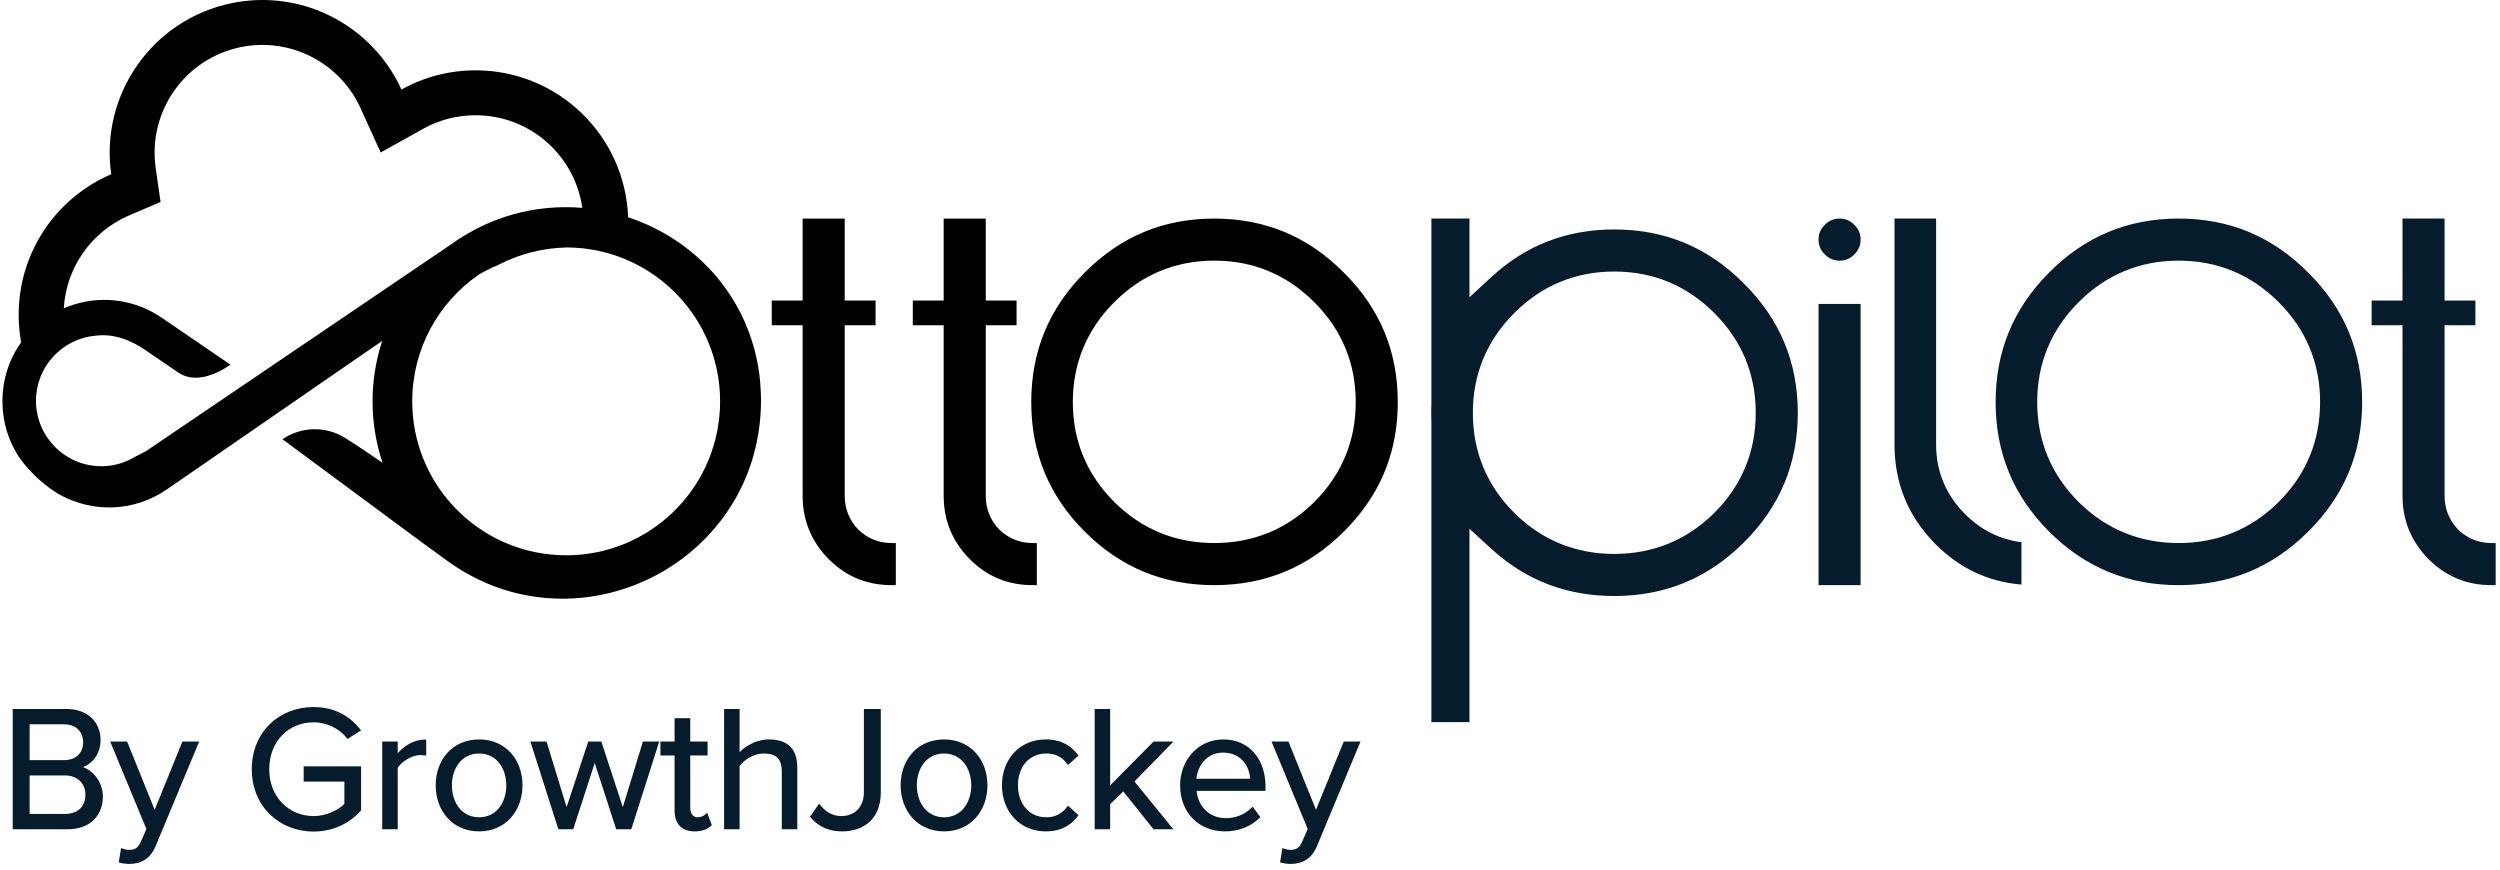 <svg width="92" height="32" viewBox="0 0 92 32" fill="none" xmlns="http://www.w3.org/2000/svg">
<g clip-path="url(#clip0_17654_19782)">
<g clip-path="url(#clip1_17654_19782)">
<mask id="path-1-outside-1_17654_19782" maskUnits="userSpaceOnUse" x="0" y="25.476" width="51" height="7" fill="black">
<rect fill="white" y="25.476" width="51" height="7"/>
<path d="M2.488 30.476H0.508V26.131H2.442C3.198 26.131 3.66 26.587 3.66 27.238C3.66 27.786 3.296 28.15 2.898 28.235C3.361 28.307 3.745 28.782 3.745 29.303C3.745 30 3.283 30.476 2.488 30.476ZM2.351 28.014C2.84 28.014 3.1 27.714 3.1 27.317C3.1 26.926 2.84 26.613 2.351 26.613H1.049V28.014H2.351ZM2.384 29.994C2.885 29.994 3.185 29.707 3.185 29.245C3.185 28.847 2.911 28.496 2.384 28.496H1.049V29.994H2.384ZM4.415 31.707L4.487 31.264C4.559 31.296 4.676 31.316 4.754 31.316C4.969 31.316 5.112 31.244 5.223 30.984L5.431 30.508L4.116 27.33H4.65L5.692 29.909L6.741 27.33H7.268L5.692 31.114C5.503 31.57 5.184 31.746 4.767 31.752C4.663 31.752 4.5 31.733 4.415 31.707ZM11.541 30.56C10.303 30.56 9.307 29.655 9.307 28.307C9.307 26.952 10.303 26.06 11.541 26.06C12.316 26.06 12.85 26.398 13.228 26.867L12.798 27.141C12.525 26.789 12.062 26.542 11.541 26.542C10.59 26.542 9.867 27.265 9.867 28.307C9.867 29.336 10.59 30.072 11.541 30.072C12.062 30.072 12.492 29.824 12.713 29.603V28.724H11.215V28.241H13.248V29.805C12.844 30.261 12.251 30.56 11.541 30.56ZM14.595 30.476H14.107V27.33H14.595V27.831C14.849 27.506 15.214 27.258 15.644 27.258V27.76C15.585 27.753 15.527 27.747 15.455 27.747C15.149 27.747 14.738 27.994 14.595 28.248V30.476ZM17.631 30.554C16.673 30.554 16.074 29.811 16.074 28.899C16.074 27.988 16.673 27.252 17.631 27.252C18.588 27.252 19.187 27.988 19.187 28.899C19.187 29.811 18.588 30.554 17.631 30.554ZM17.631 30.117C18.302 30.117 18.673 29.544 18.673 28.899C18.673 28.261 18.302 27.688 17.631 27.688C16.96 27.688 16.589 28.261 16.589 28.899C16.589 29.544 16.96 30.117 17.631 30.117ZM23.201 30.476H22.706L21.886 27.948L21.065 30.476H20.576L19.573 27.33H20.081L20.85 29.837L21.677 27.33H22.101L22.921 29.837L23.69 27.33H24.204L23.201 30.476ZM25.568 30.554C25.099 30.554 24.865 30.287 24.865 29.818V27.76H24.344V27.33H24.865V26.47H25.36V27.33H25.998V27.76H25.36V29.713C25.36 29.948 25.464 30.117 25.672 30.117C25.816 30.117 25.939 30.052 26.005 29.981L26.148 30.352C26.024 30.469 25.848 30.554 25.568 30.554ZM29.3 30.476H28.811V28.404C28.811 27.844 28.531 27.688 28.101 27.688C27.724 27.688 27.359 27.922 27.177 28.176V30.476H26.688V26.131H27.177V27.786C27.391 27.519 27.821 27.252 28.297 27.252C28.955 27.252 29.3 27.571 29.3 28.255V30.476ZM30.992 30.554C30.536 30.554 30.158 30.404 29.858 30.052L30.145 29.642C30.327 29.87 30.581 30.072 30.959 30.072C31.493 30.072 31.832 29.701 31.832 29.16V26.131H32.373V29.166C32.373 30.104 31.767 30.554 30.992 30.554ZM34.741 30.554C33.783 30.554 33.184 29.811 33.184 28.899C33.184 27.988 33.783 27.252 34.741 27.252C35.698 27.252 36.297 27.988 36.297 28.899C36.297 29.811 35.698 30.554 34.741 30.554ZM34.741 30.117C35.412 30.117 35.783 29.544 35.783 28.899C35.783 28.261 35.412 27.688 34.741 27.688C34.07 27.688 33.699 28.261 33.699 28.899C33.699 29.544 34.07 30.117 34.741 30.117ZM38.481 30.554C37.543 30.554 36.911 29.831 36.911 28.899C36.911 27.968 37.543 27.252 38.481 27.252C39.054 27.252 39.393 27.486 39.634 27.799L39.308 28.092C39.1 27.805 38.833 27.688 38.507 27.688C37.843 27.688 37.419 28.203 37.419 28.899C37.419 29.596 37.843 30.117 38.507 30.117C38.833 30.117 39.1 29.987 39.308 29.707L39.634 30.007C39.393 30.319 39.054 30.554 38.481 30.554ZM43.093 30.476H42.468L41.341 29.062L40.813 29.577V30.476H40.325V26.131H40.813V29.004L42.468 27.33H43.087L41.693 28.756L43.093 30.476ZM45.078 30.554C44.14 30.554 43.469 29.883 43.469 28.899C43.469 27.988 44.121 27.252 45.019 27.252C45.97 27.252 46.531 27.994 46.531 28.939V29.062H43.99C44.029 29.655 44.44 30.15 45.117 30.15C45.482 30.15 45.84 30.007 46.094 29.746L46.329 30.065C46.009 30.378 45.586 30.554 45.078 30.554ZM46.048 28.698C46.042 28.235 45.729 27.655 45.013 27.655C44.342 27.655 44.01 28.222 43.984 28.698H46.048ZM47.152 31.707L47.224 31.264C47.296 31.296 47.413 31.316 47.491 31.316C47.706 31.316 47.849 31.244 47.96 30.984L48.168 30.508L46.853 27.33H47.387L48.429 29.909L49.478 27.33H50.005L48.429 31.114C48.24 31.57 47.921 31.746 47.504 31.752C47.4 31.752 47.237 31.733 47.152 31.707Z"/>
</mask>
<path d="M2.488 30.476H0.508V26.131H2.442C3.198 26.131 3.66 26.587 3.66 27.238C3.66 27.786 3.296 28.15 2.898 28.235C3.361 28.307 3.745 28.782 3.745 29.303C3.745 30 3.283 30.476 2.488 30.476ZM2.351 28.014C2.84 28.014 3.1 27.714 3.1 27.317C3.1 26.926 2.84 26.613 2.351 26.613H1.049V28.014H2.351ZM2.384 29.994C2.885 29.994 3.185 29.707 3.185 29.245C3.185 28.847 2.911 28.496 2.384 28.496H1.049V29.994H2.384ZM4.415 31.707L4.487 31.264C4.559 31.296 4.676 31.316 4.754 31.316C4.969 31.316 5.112 31.244 5.223 30.984L5.431 30.508L4.116 27.33H4.65L5.692 29.909L6.741 27.33H7.268L5.692 31.114C5.503 31.57 5.184 31.746 4.767 31.752C4.663 31.752 4.5 31.733 4.415 31.707ZM11.541 30.56C10.303 30.56 9.307 29.655 9.307 28.307C9.307 26.952 10.303 26.06 11.541 26.06C12.316 26.06 12.85 26.398 13.228 26.867L12.798 27.141C12.525 26.789 12.062 26.542 11.541 26.542C10.59 26.542 9.867 27.265 9.867 28.307C9.867 29.336 10.59 30.072 11.541 30.072C12.062 30.072 12.492 29.824 12.713 29.603V28.724H11.215V28.241H13.248V29.805C12.844 30.261 12.251 30.56 11.541 30.56ZM14.595 30.476H14.107V27.33H14.595V27.831C14.849 27.506 15.214 27.258 15.644 27.258V27.76C15.585 27.753 15.527 27.747 15.455 27.747C15.149 27.747 14.738 27.994 14.595 28.248V30.476ZM17.631 30.554C16.673 30.554 16.074 29.811 16.074 28.899C16.074 27.988 16.673 27.252 17.631 27.252C18.588 27.252 19.187 27.988 19.187 28.899C19.187 29.811 18.588 30.554 17.631 30.554ZM17.631 30.117C18.302 30.117 18.673 29.544 18.673 28.899C18.673 28.261 18.302 27.688 17.631 27.688C16.96 27.688 16.589 28.261 16.589 28.899C16.589 29.544 16.96 30.117 17.631 30.117ZM23.201 30.476H22.706L21.886 27.948L21.065 30.476H20.576L19.573 27.33H20.081L20.85 29.837L21.677 27.33H22.101L22.921 29.837L23.69 27.33H24.204L23.201 30.476ZM25.568 30.554C25.099 30.554 24.865 30.287 24.865 29.818V27.76H24.344V27.33H24.865V26.47H25.36V27.33H25.998V27.76H25.36V29.713C25.36 29.948 25.464 30.117 25.672 30.117C25.816 30.117 25.939 30.052 26.005 29.981L26.148 30.352C26.024 30.469 25.848 30.554 25.568 30.554ZM29.3 30.476H28.811V28.404C28.811 27.844 28.531 27.688 28.101 27.688C27.724 27.688 27.359 27.922 27.177 28.176V30.476H26.688V26.131H27.177V27.786C27.391 27.519 27.821 27.252 28.297 27.252C28.955 27.252 29.3 27.571 29.3 28.255V30.476ZM30.992 30.554C30.536 30.554 30.158 30.404 29.858 30.052L30.145 29.642C30.327 29.87 30.581 30.072 30.959 30.072C31.493 30.072 31.832 29.701 31.832 29.16V26.131H32.373V29.166C32.373 30.104 31.767 30.554 30.992 30.554ZM34.741 30.554C33.783 30.554 33.184 29.811 33.184 28.899C33.184 27.988 33.783 27.252 34.741 27.252C35.698 27.252 36.297 27.988 36.297 28.899C36.297 29.811 35.698 30.554 34.741 30.554ZM34.741 30.117C35.412 30.117 35.783 29.544 35.783 28.899C35.783 28.261 35.412 27.688 34.741 27.688C34.07 27.688 33.699 28.261 33.699 28.899C33.699 29.544 34.07 30.117 34.741 30.117ZM38.481 30.554C37.543 30.554 36.911 29.831 36.911 28.899C36.911 27.968 37.543 27.252 38.481 27.252C39.054 27.252 39.393 27.486 39.634 27.799L39.308 28.092C39.1 27.805 38.833 27.688 38.507 27.688C37.843 27.688 37.419 28.203 37.419 28.899C37.419 29.596 37.843 30.117 38.507 30.117C38.833 30.117 39.1 29.987 39.308 29.707L39.634 30.007C39.393 30.319 39.054 30.554 38.481 30.554ZM43.093 30.476H42.468L41.341 29.062L40.813 29.577V30.476H40.325V26.131H40.813V29.004L42.468 27.33H43.087L41.693 28.756L43.093 30.476ZM45.078 30.554C44.14 30.554 43.469 29.883 43.469 28.899C43.469 27.988 44.121 27.252 45.019 27.252C45.97 27.252 46.531 27.994 46.531 28.939V29.062H43.99C44.029 29.655 44.44 30.15 45.117 30.15C45.482 30.15 45.84 30.007 46.094 29.746L46.329 30.065C46.009 30.378 45.586 30.554 45.078 30.554ZM46.048 28.698C46.042 28.235 45.729 27.655 45.013 27.655C44.342 27.655 44.01 28.222 43.984 28.698H46.048ZM47.152 31.707L47.224 31.264C47.296 31.296 47.413 31.316 47.491 31.316C47.706 31.316 47.849 31.244 47.96 30.984L48.168 30.508L46.853 27.33H47.387L48.429 29.909L49.478 27.33H50.005L48.429 31.114C48.24 31.57 47.921 31.746 47.504 31.752C47.4 31.752 47.237 31.733 47.152 31.707Z" fill="#051C2C"/>
<path d="M0.508 30.476H0.467V30.517H0.508V30.476ZM0.508 26.131V26.09H0.467V26.131H0.508ZM2.898 28.235L2.89 28.195L2.892 28.275L2.898 28.235ZM1.049 26.613V26.572H1.008V26.613H1.049ZM1.049 28.014H1.008V28.054H1.049V28.014ZM1.049 28.496V28.455H1.008V28.496H1.049ZM1.049 29.994H1.008V30.035H1.049V29.994ZM2.488 30.476V30.435H0.508V30.476V30.517H2.488V30.476ZM0.508 30.476H0.549V26.131H0.508H0.467V30.476H0.508ZM0.508 26.131V26.172H2.442V26.131V26.09H0.508V26.131ZM2.442 26.131V26.172C2.812 26.172 3.106 26.284 3.307 26.471C3.508 26.657 3.62 26.923 3.62 27.238H3.66H3.701C3.701 26.903 3.582 26.615 3.363 26.411C3.144 26.207 2.828 26.09 2.442 26.09V26.131ZM3.66 27.238H3.62C3.62 27.765 3.269 28.114 2.89 28.195L2.898 28.235L2.907 28.275C3.322 28.186 3.701 27.806 3.701 27.238H3.66ZM2.898 28.235L2.892 28.275C3.332 28.344 3.704 28.8 3.704 29.303H3.745H3.786C3.786 28.765 3.389 28.27 2.905 28.195L2.898 28.235ZM3.745 29.303H3.704C3.704 29.642 3.592 29.924 3.386 30.121C3.181 30.318 2.877 30.435 2.488 30.435V30.476V30.517C2.894 30.517 3.219 30.395 3.443 30.18C3.667 29.965 3.786 29.661 3.786 29.303H3.745ZM2.351 28.014V28.054C2.604 28.054 2.802 27.977 2.938 27.843C3.073 27.71 3.141 27.524 3.141 27.317H3.1H3.059C3.059 27.506 2.997 27.669 2.88 27.785C2.763 27.901 2.587 27.973 2.351 27.973V28.014ZM3.1 27.317H3.141C3.141 27.112 3.073 26.925 2.938 26.79C2.803 26.654 2.605 26.572 2.351 26.572V26.613V26.654C2.587 26.654 2.763 26.729 2.88 26.847C2.997 26.965 3.059 27.13 3.059 27.317H3.1ZM2.351 26.613V26.572H1.049V26.613V26.654H2.351V26.613ZM1.049 26.613H1.008V28.014H1.049H1.09V26.613H1.049ZM1.049 28.014V28.054H2.351V28.014V27.973H1.049V28.014ZM2.384 29.994V30.035C2.642 30.035 2.854 29.961 3.001 29.822C3.148 29.684 3.226 29.485 3.226 29.245H3.185H3.144C3.144 29.467 3.072 29.642 2.944 29.763C2.816 29.883 2.627 29.953 2.384 29.953V29.994ZM3.185 29.245H3.226C3.226 29.037 3.154 28.839 3.012 28.692C2.868 28.546 2.657 28.455 2.384 28.455V28.496V28.536C2.638 28.536 2.827 28.621 2.953 28.75C3.079 28.879 3.144 29.055 3.144 29.245H3.185ZM2.384 28.496V28.455H1.049V28.496V28.536H2.384V28.496ZM1.049 28.496H1.008V29.994H1.049H1.09V28.496H1.049ZM1.049 29.994V30.035H2.384V29.994V29.953H1.049V29.994ZM4.415 31.707L4.375 31.7L4.369 31.735L4.403 31.746L4.415 31.707ZM4.487 31.264L4.504 31.227L4.455 31.204L4.447 31.257L4.487 31.264ZM5.223 30.984L5.186 30.967L5.185 30.968L5.223 30.984ZM5.431 30.508L5.469 30.525L5.476 30.509L5.469 30.492L5.431 30.508ZM4.116 27.33V27.289H4.055L4.078 27.345L4.116 27.33ZM4.65 27.33L4.688 27.314L4.677 27.289H4.65V27.33ZM5.692 29.909L5.654 29.924L5.692 30.018L5.73 29.924L5.692 29.909ZM6.741 27.33V27.289H6.713L6.703 27.314L6.741 27.33ZM7.268 27.33L7.306 27.345L7.33 27.289H7.268V27.33ZM5.692 31.114L5.654 31.098L5.654 31.098L5.692 31.114ZM4.767 31.752V31.793L4.768 31.793L4.767 31.752ZM4.415 31.707L4.456 31.713L4.527 31.27L4.487 31.264L4.447 31.257L4.375 31.7L4.415 31.707ZM4.487 31.264L4.47 31.301C4.548 31.337 4.672 31.357 4.754 31.357V31.316V31.275C4.68 31.275 4.569 31.256 4.504 31.227L4.487 31.264ZM4.754 31.316V31.357C4.866 31.357 4.964 31.338 5.05 31.282C5.136 31.225 5.203 31.134 5.261 31L5.223 30.984L5.185 30.968C5.132 31.094 5.073 31.169 5.005 31.213C4.938 31.258 4.857 31.275 4.754 31.275V31.316ZM5.223 30.984L5.26 31L5.469 30.525L5.431 30.508L5.394 30.492L5.186 30.967L5.223 30.984ZM5.431 30.508L5.469 30.492L4.154 27.314L4.116 27.33L4.078 27.345L5.394 30.524L5.431 30.508ZM4.116 27.33V27.371H4.65V27.33V27.289H4.116V27.33ZM4.65 27.33L4.612 27.345L5.654 29.924L5.692 29.909L5.73 29.894L4.688 27.314L4.65 27.33ZM5.692 29.909L5.73 29.924L6.778 27.345L6.741 27.33L6.703 27.314L5.654 29.893L5.692 29.909ZM6.741 27.33V27.371H7.268V27.33V27.289H6.741V27.33ZM7.268 27.33L7.23 27.314L5.654 31.098L5.692 31.114L5.73 31.13L7.306 27.345L7.268 27.33ZM5.692 31.114L5.654 31.098C5.562 31.32 5.44 31.471 5.293 31.567C5.145 31.664 4.969 31.708 4.766 31.711L4.767 31.752L4.768 31.793C4.982 31.79 5.174 31.743 5.337 31.636C5.501 31.529 5.633 31.363 5.73 31.13L5.692 31.114ZM4.767 31.752V31.711C4.666 31.711 4.507 31.692 4.427 31.668L4.415 31.707L4.403 31.746C4.493 31.773 4.66 31.793 4.767 31.793V31.752ZM13.228 26.867L13.25 26.902L13.289 26.877L13.26 26.842L13.228 26.867ZM12.798 27.141L12.766 27.166L12.789 27.195L12.82 27.175L12.798 27.141ZM12.713 29.603L12.742 29.632L12.754 29.62V29.603H12.713ZM12.713 28.724H12.754V28.683H12.713V28.724ZM11.215 28.724H11.175V28.764H11.215V28.724ZM11.215 28.241V28.201H11.175V28.241H11.215ZM13.248 28.241H13.288V28.201H13.248V28.241ZM13.248 29.805L13.278 29.832L13.288 29.82V29.805H13.248ZM11.541 30.56V30.519C10.325 30.519 9.348 29.631 9.348 28.307H9.307H9.266C9.266 29.678 10.282 30.601 11.541 30.601V30.56ZM9.307 28.307H9.348C9.348 26.976 10.325 26.101 11.541 26.101V26.06V26.019C10.282 26.019 9.266 26.928 9.266 28.307H9.307ZM11.541 26.06V26.101C12.302 26.101 12.825 26.432 13.196 26.893L13.228 26.867L13.26 26.842C12.876 26.364 12.33 26.019 11.541 26.019V26.06ZM13.228 26.867L13.206 26.833L12.776 27.106L12.798 27.141L12.82 27.175L13.25 26.902L13.228 26.867ZM12.798 27.141L12.83 27.116C12.549 26.754 12.075 26.501 11.541 26.501V26.542V26.582C12.049 26.582 12.5 26.824 12.766 27.166L12.798 27.141ZM11.541 26.542V26.501C10.566 26.501 9.826 27.243 9.826 28.307H9.867H9.908C9.908 27.286 10.614 26.582 11.541 26.582V26.542ZM9.867 28.307H9.826C9.826 29.357 10.566 30.113 11.541 30.113V30.072V30.031C10.614 30.031 9.908 29.315 9.908 28.307H9.867ZM11.541 30.072V30.113C12.075 30.113 12.514 29.86 12.742 29.632L12.713 29.603L12.684 29.574C12.47 29.789 12.05 30.031 11.541 30.031V30.072ZM12.713 29.603H12.754V28.724H12.713H12.673V29.603H12.713ZM12.713 28.724V28.683H11.215V28.724V28.764H12.713V28.724ZM11.215 28.724H11.256V28.241H11.215H11.175V28.724H11.215ZM11.215 28.241V28.282H13.248V28.241V28.201H11.215V28.241ZM13.248 28.241H13.207V29.805H13.248H13.288V28.241H13.248ZM13.248 29.805L13.217 29.778C12.821 30.225 12.239 30.519 11.541 30.519V30.56V30.601C12.263 30.601 12.867 30.296 13.278 29.832L13.248 29.805ZM14.595 30.476V30.517H14.636V30.476H14.595ZM14.107 30.476H14.066V30.517H14.107V30.476ZM14.107 27.33V27.289H14.066V27.33H14.107ZM14.595 27.33H14.636V27.289H14.595V27.33ZM14.595 27.831H14.554V27.95L14.627 27.856L14.595 27.831ZM15.644 27.258H15.685V27.217H15.644V27.258ZM15.644 27.76L15.639 27.8L15.685 27.805V27.76H15.644ZM14.595 28.248L14.559 28.228L14.554 28.237V28.248H14.595ZM14.595 30.476V30.435H14.107V30.476V30.517H14.595V30.476ZM14.107 30.476H14.147V27.33H14.107H14.066V30.476H14.107ZM14.107 27.33V27.371H14.595V27.33V27.289H14.107V27.33ZM14.595 27.33H14.554V27.831H14.595H14.636V27.33H14.595ZM14.595 27.831L14.627 27.856C14.876 27.537 15.23 27.299 15.644 27.299V27.258V27.217C15.197 27.217 14.822 27.474 14.563 27.806L14.595 27.831ZM15.644 27.258H15.603V27.76H15.644H15.685V27.258H15.644ZM15.644 27.76L15.648 27.719C15.59 27.712 15.529 27.706 15.455 27.706V27.747V27.787C15.524 27.787 15.581 27.794 15.639 27.8L15.644 27.76ZM15.455 27.747V27.706C15.292 27.706 15.106 27.771 14.943 27.867C14.781 27.963 14.636 28.093 14.559 28.228L14.595 28.248L14.631 28.268C14.698 28.149 14.83 28.029 14.985 27.937C15.14 27.846 15.312 27.787 15.455 27.787V27.747ZM14.595 28.248H14.554V30.476H14.595H14.636V28.248H14.595ZM17.631 30.554V30.513C16.7 30.513 16.115 29.793 16.115 28.899H16.074H16.033C16.033 29.83 16.647 30.595 17.631 30.595V30.554ZM16.074 28.899H16.115C16.115 28.452 16.262 28.05 16.524 27.761C16.785 27.472 17.163 27.292 17.631 27.292V27.252V27.211C17.141 27.211 16.741 27.399 16.463 27.706C16.186 28.012 16.033 28.435 16.033 28.899H16.074ZM17.631 27.252V27.292C18.098 27.292 18.476 27.472 18.738 27.761C19 28.05 19.146 28.452 19.146 28.899H19.187H19.228C19.228 28.435 19.076 28.012 18.798 27.706C18.521 27.399 18.121 27.211 17.631 27.211V27.252ZM19.187 28.899H19.146C19.146 29.793 18.562 30.513 17.631 30.513V30.554V30.595C18.615 30.595 19.228 29.83 19.228 28.899H19.187ZM17.631 30.117V30.158C17.979 30.158 18.251 30.009 18.436 29.776C18.619 29.543 18.714 29.229 18.714 28.899H18.673H18.632C18.632 29.214 18.541 29.509 18.371 29.725C18.202 29.939 17.953 30.076 17.631 30.076V30.117ZM18.673 28.899H18.714C18.714 28.573 18.619 28.261 18.435 28.029C18.251 27.796 17.979 27.647 17.631 27.647V27.688V27.729C17.953 27.729 18.202 27.866 18.371 28.08C18.541 28.294 18.632 28.588 18.632 28.899H18.673ZM17.631 27.688V27.647C17.282 27.647 17.01 27.796 16.826 28.029C16.643 28.261 16.548 28.573 16.548 28.899H16.589H16.63C16.63 28.588 16.72 28.294 16.89 28.08C17.059 27.866 17.308 27.729 17.631 27.729V27.688ZM16.589 28.899H16.548C16.548 29.229 16.643 29.543 16.826 29.776C17.01 30.009 17.282 30.158 17.631 30.158V30.117V30.076C17.308 30.076 17.059 29.939 16.89 29.725C16.72 29.509 16.63 29.214 16.63 28.899H16.589ZM23.201 30.476V30.517H23.231L23.24 30.488L23.201 30.476ZM22.706 30.476L22.667 30.488L22.677 30.517H22.706V30.476ZM21.886 27.948L21.924 27.936L21.886 27.816L21.847 27.936L21.886 27.948ZM21.065 30.476V30.517H21.095L21.104 30.488L21.065 30.476ZM20.576 30.476L20.538 30.488L20.547 30.517H20.576V30.476ZM19.573 27.33V27.289H19.517L19.535 27.342L19.573 27.33ZM20.081 27.33L20.121 27.318L20.112 27.289H20.081V27.33ZM20.85 29.837L20.811 29.849L20.849 29.972L20.889 29.85L20.85 29.837ZM21.677 27.33V27.289H21.648L21.638 27.317L21.677 27.33ZM22.101 27.33L22.139 27.317L22.13 27.289H22.101V27.33ZM22.921 29.837L22.882 29.85L22.922 29.973L22.96 29.849L22.921 29.837ZM23.69 27.33V27.289H23.66L23.651 27.318L23.69 27.33ZM24.204 27.33L24.243 27.342L24.26 27.289H24.204V27.33ZM23.201 30.476V30.435H22.706V30.476V30.517H23.201V30.476ZM22.706 30.476L22.745 30.463L21.924 27.936L21.886 27.948L21.847 27.961L22.667 30.488L22.706 30.476ZM21.886 27.948L21.847 27.936L21.026 30.463L21.065 30.476L21.104 30.488L21.924 27.961L21.886 27.948ZM21.065 30.476V30.435H20.576V30.476V30.517H21.065V30.476ZM20.576 30.476L20.615 30.463L19.612 27.317L19.573 27.33L19.535 27.342L20.538 30.488L20.576 30.476ZM19.573 27.33V27.371H20.081V27.33V27.289H19.573V27.33ZM20.081 27.33L20.042 27.342L20.811 29.849L20.85 29.837L20.889 29.825L20.121 27.318L20.081 27.33ZM20.85 29.837L20.889 29.85L21.716 27.343L21.677 27.33L21.638 27.317L20.811 29.825L20.85 29.837ZM21.677 27.33V27.371H22.101V27.33V27.289H21.677V27.33ZM22.101 27.33L22.062 27.342L22.882 29.85L22.921 29.837L22.96 29.825L22.139 27.317L22.101 27.33ZM22.921 29.837L22.96 29.849L23.729 27.342L23.69 27.33L23.651 27.318L22.882 29.825L22.921 29.837ZM23.69 27.33V27.371H24.204V27.33V27.289H23.69V27.33ZM24.204 27.33L24.165 27.317L23.162 30.463L23.201 30.476L23.24 30.488L24.243 27.342L24.204 27.33ZM24.865 27.76H24.905V27.719H24.865V27.76ZM24.344 27.76H24.303V27.8H24.344V27.76ZM24.344 27.33V27.289H24.303V27.33H24.344ZM24.865 27.33V27.371H24.905V27.33H24.865ZM24.865 26.47V26.429H24.824V26.47H24.865ZM25.36 26.47H25.401V26.429H25.36V26.47ZM25.36 27.33H25.319V27.371H25.36V27.33ZM25.998 27.33H26.039V27.289H25.998V27.33ZM25.998 27.76V27.8H26.039V27.76H25.998ZM25.36 27.76V27.719H25.319V27.76H25.36ZM26.005 29.981L26.043 29.966L26.019 29.904L25.974 29.953L26.005 29.981ZM26.148 30.352L26.176 30.381L26.196 30.363L26.186 30.337L26.148 30.352ZM25.568 30.554V30.513C25.341 30.513 25.178 30.448 25.07 30.334C24.963 30.218 24.905 30.046 24.905 29.818H24.865H24.824C24.824 30.058 24.884 30.254 25.011 30.39C25.138 30.526 25.326 30.595 25.568 30.595V30.554ZM24.865 29.818H24.905V27.76H24.865H24.824V29.818H24.865ZM24.865 27.76V27.719H24.344V27.76V27.8H24.865V27.76ZM24.344 27.76H24.384V27.33H24.344H24.303V27.76H24.344ZM24.344 27.33V27.371H24.865V27.33V27.289H24.344V27.33ZM24.865 27.33H24.905V26.47H24.865H24.824V27.33H24.865ZM24.865 26.47V26.511H25.36V26.47V26.429H24.865V26.47ZM25.36 26.47H25.319V27.33H25.36H25.401V26.47H25.36ZM25.36 27.33V27.371H25.998V27.33V27.289H25.36V27.33ZM25.998 27.33H25.957V27.76H25.998H26.039V27.33H25.998ZM25.998 27.76V27.719H25.36V27.76V27.8H25.998V27.76ZM25.36 27.76H25.319V29.713H25.36H25.401V27.76H25.36ZM25.36 29.713H25.319C25.319 29.836 25.346 29.947 25.405 30.027C25.465 30.11 25.555 30.158 25.672 30.158V30.117V30.076C25.581 30.076 25.515 30.04 25.471 29.979C25.425 29.917 25.401 29.826 25.401 29.713H25.36ZM25.672 30.117V30.158C25.827 30.158 25.962 30.088 26.035 30.008L26.005 29.981L25.974 29.953C25.917 30.016 25.804 30.076 25.672 30.076V30.117ZM26.005 29.981L25.966 29.995L26.11 30.367L26.148 30.352L26.186 30.337L26.043 29.966L26.005 29.981ZM26.148 30.352L26.12 30.322C26.004 30.431 25.839 30.513 25.568 30.513V30.554V30.595C25.858 30.595 26.044 30.507 26.176 30.381L26.148 30.352ZM29.3 30.476V30.517H29.341V30.476H29.3ZM28.811 30.476H28.77V30.517H28.811V30.476ZM27.177 28.176L27.143 28.153L27.136 28.163V28.176H27.177ZM27.177 30.476V30.517H27.217V30.476H27.177ZM26.688 30.476H26.647V30.517H26.688V30.476ZM26.688 26.131V26.09H26.647V26.131H26.688ZM27.177 26.131H27.217V26.09H27.177V26.131ZM27.177 27.786H27.136V27.902L27.208 27.811L27.177 27.786ZM29.3 30.476V30.435H28.811V30.476V30.517H29.3V30.476ZM28.811 30.476H28.852V28.404H28.811H28.77V30.476H28.811ZM28.811 28.404H28.852C28.852 28.118 28.781 27.925 28.645 27.805C28.51 27.686 28.32 27.647 28.101 27.647V27.688V27.729C28.313 27.729 28.478 27.767 28.59 27.867C28.702 27.965 28.77 28.131 28.77 28.404H28.811ZM28.101 27.688V27.647C27.708 27.647 27.332 27.89 27.143 28.153L27.177 28.176L27.21 28.2C27.386 27.955 27.739 27.729 28.101 27.729V27.688ZM27.177 28.176H27.136V30.476H27.177H27.217V28.176H27.177ZM27.177 30.476V30.435H26.688V30.476V30.517H27.177V30.476ZM26.688 30.476H26.729V26.131H26.688H26.647V30.476H26.688ZM26.688 26.131V26.172H27.177V26.131V26.09H26.688V26.131ZM27.177 26.131H27.136V27.786H27.177H27.217V26.131H27.177ZM27.177 27.786L27.208 27.811C27.417 27.552 27.835 27.292 28.297 27.292V27.252V27.211C27.807 27.211 27.366 27.485 27.145 27.76L27.177 27.786ZM28.297 27.252V27.292C28.62 27.292 28.858 27.371 29.016 27.526C29.174 27.681 29.259 27.919 29.259 28.255H29.3H29.341C29.341 27.906 29.253 27.643 29.074 27.467C28.895 27.292 28.632 27.211 28.297 27.211V27.252ZM29.3 28.255H29.259V30.476H29.3H29.341V28.255H29.3ZM29.858 30.052L29.825 30.029L29.807 30.055L29.827 30.079L29.858 30.052ZM30.145 29.642L30.177 29.616L30.143 29.574L30.111 29.619L30.145 29.642ZM31.832 26.131V26.09H31.791V26.131H31.832ZM32.373 26.131H32.413V26.09H32.373V26.131ZM30.992 30.554V30.513C30.546 30.513 30.18 30.367 29.89 30.026L29.858 30.052L29.827 30.079C30.136 30.441 30.525 30.595 30.992 30.595V30.554ZM29.858 30.052L29.892 30.076L30.178 29.665L30.145 29.642L30.111 29.619L29.825 30.029L29.858 30.052ZM30.145 29.642L30.113 29.667C30.3 29.901 30.564 30.113 30.959 30.113V30.072V30.031C30.599 30.031 30.355 29.839 30.177 29.616L30.145 29.642ZM30.959 30.072V30.113C31.236 30.113 31.465 30.016 31.625 29.847C31.785 29.677 31.873 29.439 31.873 29.16H31.832H31.791C31.791 29.422 31.709 29.639 31.566 29.791C31.423 29.942 31.216 30.031 30.959 30.031V30.072ZM31.832 29.16H31.873V26.131H31.832H31.791V29.16H31.832ZM31.832 26.131V26.172H32.373V26.131V26.09H31.832V26.131ZM32.373 26.131H32.332V29.166H32.373H32.413V26.131H32.373ZM32.373 29.166H32.332C32.332 29.626 32.184 29.961 31.945 30.182C31.706 30.403 31.372 30.513 30.992 30.513V30.554V30.595C31.387 30.595 31.743 30.48 32.001 30.242C32.259 30.003 32.413 29.645 32.413 29.166H32.373ZM34.741 30.554V30.513C33.81 30.513 33.225 29.793 33.225 28.899H33.184H33.143C33.143 29.83 33.757 30.595 34.741 30.595V30.554ZM33.184 28.899H33.225C33.225 28.452 33.372 28.05 33.634 27.761C33.895 27.472 34.273 27.292 34.741 27.292V27.252V27.211C34.251 27.211 33.851 27.399 33.573 27.706C33.296 28.012 33.143 28.435 33.143 28.899H33.184ZM34.741 27.252V27.292C35.208 27.292 35.586 27.472 35.848 27.761C36.11 28.05 36.257 28.452 36.257 28.899H36.297H36.338C36.338 28.435 36.186 28.012 35.908 27.706C35.631 27.399 35.231 27.211 34.741 27.211V27.252ZM36.297 28.899H36.257C36.257 29.793 35.672 30.513 34.741 30.513V30.554V30.595C35.725 30.595 36.338 29.83 36.338 28.899H36.297ZM34.741 30.117V30.158C35.089 30.158 35.361 30.009 35.545 29.776C35.729 29.543 35.824 29.229 35.824 28.899H35.783H35.742C35.742 29.214 35.651 29.509 35.481 29.725C35.312 29.939 35.063 30.076 34.741 30.076V30.117ZM35.783 28.899H35.824C35.824 28.573 35.729 28.261 35.545 28.029C35.361 27.796 35.089 27.647 34.741 27.647V27.688V27.729C35.063 27.729 35.312 27.866 35.481 28.08C35.651 28.294 35.742 28.588 35.742 28.899H35.783ZM34.741 27.688V27.647C34.392 27.647 34.12 27.796 33.936 28.029C33.753 28.261 33.658 28.573 33.658 28.899H33.699H33.739C33.739 28.588 33.83 28.294 34 28.08C34.169 27.866 34.418 27.729 34.741 27.729V27.688ZM33.699 28.899H33.658C33.658 29.229 33.753 29.543 33.936 29.776C34.12 30.009 34.392 30.158 34.741 30.158V30.117V30.076C34.418 30.076 34.169 29.939 34 29.725C33.83 29.509 33.739 29.214 33.739 28.899H33.699ZM39.634 27.799L39.661 27.829L39.69 27.804L39.666 27.774L39.634 27.799ZM39.308 28.092L39.275 28.116L39.302 28.152L39.336 28.122L39.308 28.092ZM39.308 29.707L39.336 29.677L39.303 29.646L39.276 29.683L39.308 29.707ZM39.634 30.007L39.666 30.032L39.689 30.002L39.662 29.977L39.634 30.007ZM38.481 30.554V30.513C37.569 30.513 36.952 29.811 36.952 28.899H36.911H36.871C36.871 29.85 37.518 30.595 38.481 30.595V30.554ZM36.911 28.899H36.952C36.952 27.988 37.569 27.292 38.481 27.292V27.252V27.211C37.518 27.211 36.871 27.948 36.871 28.899H36.911ZM38.481 27.252V27.292C39.04 27.292 39.367 27.52 39.602 27.824L39.634 27.799L39.666 27.774C39.419 27.452 39.069 27.211 38.481 27.211V27.252ZM39.634 27.799L39.607 27.768L39.281 28.061L39.308 28.092L39.336 28.122L39.661 27.829L39.634 27.799ZM39.308 28.092L39.341 28.068C39.125 27.77 38.845 27.647 38.507 27.647V27.688V27.729C38.821 27.729 39.075 27.841 39.275 28.116L39.308 28.092ZM38.507 27.688V27.647C38.164 27.647 37.88 27.78 37.683 28.005C37.487 28.23 37.379 28.543 37.379 28.899H37.419H37.46C37.46 28.559 37.564 28.266 37.745 28.059C37.926 27.853 38.186 27.729 38.507 27.729V27.688ZM37.419 28.899H37.379C37.379 29.256 37.487 29.57 37.683 29.797C37.88 30.023 38.163 30.158 38.507 30.158V30.117V30.076C38.187 30.076 37.926 29.951 37.745 29.743C37.564 29.534 37.46 29.24 37.46 28.899H37.419ZM38.507 30.117V30.158C38.846 30.158 39.125 30.022 39.341 29.731L39.308 29.707L39.276 29.683C39.075 29.953 38.82 30.076 38.507 30.076V30.117ZM39.308 29.707L39.281 29.737L39.606 30.037L39.634 30.007L39.662 29.977L39.336 29.677L39.308 29.707ZM39.634 30.007L39.602 29.982C39.367 30.285 39.04 30.513 38.481 30.513V30.554V30.595C39.069 30.595 39.419 30.353 39.666 30.032L39.634 30.007ZM43.093 30.476V30.517H43.179L43.125 30.45L43.093 30.476ZM42.468 30.476L42.436 30.501L42.448 30.517H42.468V30.476ZM41.341 29.062L41.373 29.037L41.345 29.001L41.312 29.033L41.341 29.062ZM40.813 29.577L40.785 29.547L40.773 29.559V29.577H40.813ZM40.813 30.476V30.517H40.854V30.476H40.813ZM40.325 30.476H40.284V30.517H40.325V30.476ZM40.325 26.131V26.09H40.284V26.131H40.325ZM40.813 26.131H40.854V26.09H40.813V26.131ZM40.813 29.004H40.773V29.103L40.843 29.032L40.813 29.004ZM42.468 27.33V27.289H42.451L42.439 27.301L42.468 27.33ZM43.087 27.33L43.116 27.358L43.184 27.289H43.087V27.33ZM41.693 28.756L41.664 28.727L41.638 28.754L41.661 28.782L41.693 28.756ZM43.093 30.476V30.435H42.468V30.476V30.517H43.093V30.476ZM42.468 30.476L42.5 30.45L41.373 29.037L41.341 29.062L41.309 29.088L42.436 30.501L42.468 30.476ZM41.341 29.062L41.312 29.033L40.785 29.547L40.813 29.577L40.842 29.606L41.37 29.091L41.341 29.062ZM40.813 29.577H40.773V30.476H40.813H40.854V29.577H40.813ZM40.813 30.476V30.435H40.325V30.476V30.517H40.813V30.476ZM40.325 30.476H40.366V26.131H40.325H40.284V30.476H40.325ZM40.325 26.131V26.172H40.813V26.131V26.09H40.325V26.131ZM40.813 26.131H40.773V29.004H40.813H40.854V26.131H40.813ZM40.813 29.004L40.843 29.032L42.497 27.358L42.468 27.33L42.439 27.301L40.784 28.975L40.813 29.004ZM42.468 27.33V27.371H43.087V27.33V27.289H42.468V27.33ZM43.087 27.33L43.057 27.301L41.664 28.727L41.693 28.756L41.722 28.785L43.116 27.358L43.087 27.33ZM41.693 28.756L41.661 28.782L43.061 30.501L43.093 30.476L43.125 30.45L41.724 28.73L41.693 28.756ZM46.531 29.062V29.103H46.571V29.062H46.531ZM43.99 29.062V29.021H43.947L43.95 29.065L43.99 29.062ZM46.094 29.746L46.127 29.722L46.099 29.683L46.065 29.718L46.094 29.746ZM46.329 30.065L46.357 30.095L46.383 30.07L46.361 30.041L46.329 30.065ZM46.048 28.698V28.738H46.09L46.089 28.697L46.048 28.698ZM43.984 28.698L43.943 28.695L43.941 28.738H43.984V28.698ZM45.078 30.554V30.513C44.619 30.513 44.228 30.349 43.951 30.067C43.674 29.785 43.51 29.382 43.51 28.899H43.469H43.428C43.428 29.401 43.599 29.825 43.893 30.124C44.186 30.423 44.599 30.595 45.078 30.595V30.554ZM43.469 28.899H43.51C43.51 28.007 44.146 27.292 45.019 27.292V27.252V27.211C44.095 27.211 43.428 27.968 43.428 28.899H43.469ZM45.019 27.252V27.292C45.483 27.292 45.85 27.473 46.1 27.767C46.352 28.062 46.49 28.474 46.49 28.939H46.531H46.571C46.571 28.458 46.429 28.027 46.163 27.714C45.896 27.401 45.506 27.211 45.019 27.211V27.252ZM46.531 28.939H46.49V29.062H46.531H46.571V28.939H46.531ZM46.531 29.062V29.021H43.99V29.062V29.103H46.531V29.062ZM43.99 29.062L43.95 29.065C43.99 29.675 44.415 30.191 45.117 30.191V30.15V30.109C44.465 30.109 44.069 29.634 44.031 29.059L43.99 29.062ZM45.117 30.15V30.191C45.492 30.191 45.861 30.044 46.123 29.775L46.094 29.746L46.065 29.718C45.819 29.97 45.471 30.109 45.117 30.109V30.15ZM46.094 29.746L46.061 29.77L46.296 30.09L46.329 30.065L46.361 30.041L46.127 29.722L46.094 29.746ZM46.329 30.065L46.3 30.036C45.989 30.341 45.576 30.513 45.078 30.513V30.554V30.595C45.596 30.595 46.03 30.415 46.357 30.095L46.329 30.065ZM46.048 28.698L46.089 28.697C46.086 28.457 46.004 28.188 45.828 27.977C45.652 27.765 45.383 27.614 45.013 27.614V27.655V27.696C45.359 27.696 45.605 27.836 45.766 28.029C45.927 28.224 46.005 28.475 46.008 28.698L46.048 28.698ZM45.013 27.655V27.614C44.312 27.614 43.97 28.207 43.943 28.695L43.984 28.698L44.025 28.7C44.05 28.237 44.371 27.696 45.013 27.696V27.655ZM43.984 28.698V28.738H46.048V28.698V28.657H43.984V28.698ZM47.152 31.707L47.112 31.7L47.106 31.735L47.14 31.746L47.152 31.707ZM47.224 31.264L47.241 31.227L47.192 31.204L47.184 31.257L47.224 31.264ZM47.96 30.984L47.922 30.967L47.922 30.968L47.96 30.984ZM48.168 30.508L48.206 30.525L48.213 30.509L48.206 30.492L48.168 30.508ZM46.853 27.33V27.289H46.792L46.815 27.345L46.853 27.33ZM47.387 27.33L47.425 27.314L47.414 27.289H47.387V27.33ZM48.429 29.909L48.391 29.924L48.429 30.018L48.467 29.924L48.429 29.909ZM49.478 27.33V27.289H49.45L49.44 27.314L49.478 27.33ZM50.005 27.33L50.043 27.345L50.066 27.289H50.005V27.33ZM48.429 31.114L48.391 31.098L48.391 31.098L48.429 31.114ZM47.504 31.752V31.793L47.505 31.793L47.504 31.752ZM47.152 31.707L47.193 31.713L47.264 31.27L47.224 31.264L47.184 31.257L47.112 31.7L47.152 31.707ZM47.224 31.264L47.207 31.301C47.285 31.337 47.409 31.357 47.491 31.357V31.316V31.275C47.417 31.275 47.306 31.256 47.241 31.227L47.224 31.264ZM47.491 31.316V31.357C47.603 31.357 47.701 31.338 47.787 31.282C47.873 31.225 47.94 31.134 47.998 31L47.96 30.984L47.922 30.968C47.869 31.094 47.81 31.169 47.742 31.213C47.675 31.258 47.594 31.275 47.491 31.275V31.316ZM47.96 30.984L47.997 31L48.206 30.525L48.168 30.508L48.131 30.492L47.922 30.967L47.96 30.984ZM48.168 30.508L48.206 30.492L46.891 27.314L46.853 27.33L46.815 27.345L48.131 30.524L48.168 30.508ZM46.853 27.33V27.371H47.387V27.33V27.289H46.853V27.33ZM47.387 27.33L47.349 27.345L48.391 29.924L48.429 29.909L48.467 29.894L47.425 27.314L47.387 27.33ZM48.429 29.909L48.467 29.924L49.515 27.345L49.478 27.33L49.44 27.314L48.391 29.893L48.429 29.909ZM49.478 27.33V27.371H50.005V27.33V27.289H49.478V27.33ZM50.005 27.33L49.967 27.314L48.391 31.098L48.429 31.114L48.467 31.13L50.043 27.345L50.005 27.33ZM48.429 31.114L48.391 31.098C48.299 31.32 48.177 31.471 48.03 31.567C47.882 31.664 47.706 31.708 47.503 31.711L47.504 31.752L47.505 31.793C47.719 31.79 47.911 31.743 48.074 31.636C48.238 31.529 48.37 31.363 48.467 31.13L48.429 31.114ZM47.504 31.752V31.711C47.403 31.711 47.244 31.692 47.164 31.668L47.152 31.707L47.14 31.746C47.23 31.773 47.397 31.793 47.504 31.793V31.752Z" fill="#051C2C" mask="url(#path-1-outside-1_17654_19782)"/>
<path d="M8.54 0.113C10.84 -0.353 13.096 0.658 14.326 2.494C14.495 2.746 14.645 3.013 14.773 3.295C15.039 3.146 15.319 3.019 15.609 2.915C16.201 2.703 16.838 2.588 17.502 2.588C20.535 2.588 23.004 4.99 23.115 7.996C23.409 8.093 23.698 8.208 23.979 8.341C24.177 8.435 24.37 8.541 24.56 8.652C24.749 8.764 24.933 8.887 25.112 9.015C25.469 9.275 25.805 9.569 26.11 9.893C26.188 9.973 26.261 10.058 26.334 10.142C26.37 10.184 26.405 10.229 26.441 10.271C26.476 10.314 26.512 10.358 26.545 10.402C26.683 10.578 26.81 10.763 26.931 10.951C27.169 11.331 27.375 11.734 27.534 12.155C27.616 12.364 27.684 12.579 27.746 12.795C27.774 12.903 27.805 13.012 27.827 13.122C27.839 13.176 27.851 13.231 27.862 13.286L27.894 13.451L27.908 13.534L27.92 13.617L27.944 13.783C27.951 13.838 27.957 13.894 27.963 13.95C27.969 14.005 27.975 14.061 27.979 14.116C27.987 14.226 27.995 14.338 27.998 14.449L28.001 14.533L28.002 14.574L28.003 14.595V14.625L28.004 14.79L28.001 14.963L27.994 15.106L27.991 15.177V15.185L27.99 15.197L27.988 15.218L27.985 15.263L27.972 15.442C27.97 15.472 27.966 15.499 27.963 15.527L27.953 15.611C27.946 15.666 27.941 15.722 27.933 15.777C27.916 15.887 27.901 15.999 27.879 16.108C27.841 16.328 27.786 16.547 27.728 16.762L27.68 16.924L27.655 17.004L27.628 17.084L27.574 17.243L27.515 17.4L27.484 17.479L27.452 17.556L27.386 17.712L27.316 17.865L27.279 17.941L27.165 18.167L27.084 18.314C27.058 18.363 27.028 18.412 26.999 18.46C26.97 18.507 26.942 18.556 26.912 18.603C26.851 18.697 26.792 18.793 26.728 18.884C26.695 18.929 26.664 18.976 26.63 19.02L26.529 19.155C26.392 19.331 26.25 19.504 26.098 19.667L26.041 19.728C26.022 19.748 26.003 19.768 25.983 19.788L25.866 19.907L25.745 20.023C25.725 20.042 25.706 20.061 25.686 20.08L25.623 20.135C25.459 20.285 25.285 20.425 25.108 20.558C24.931 20.691 24.746 20.814 24.559 20.931L24.416 21.016L24.345 21.058L24.273 21.098C24.224 21.125 24.176 21.153 24.127 21.178L23.98 21.254C23.19 21.649 22.33 21.9 21.454 21.993C20.578 22.086 19.683 22.014 18.835 21.785C18.411 21.671 18 21.515 17.607 21.326C17.509 21.277 17.41 21.23 17.316 21.176L17.173 21.098L17.032 21.016C16.938 20.962 16.848 20.902 16.757 20.843C16.711 20.814 16.668 20.782 16.623 20.753L16.557 20.707C16.535 20.692 16.511 20.675 16.493 20.662L15.569 19.991L10.395 16.164C11.088 15.69 11.997 15.672 12.708 16.12C13.138 16.39 13.627 16.721 14.078 17.032C13.841 16.321 13.71 15.561 13.71 14.77C13.71 13.992 13.836 13.244 14.066 12.544L6.133 18.015C5.548 18.415 4.873 18.641 4.18 18.671C4.128 18.673 4.075 18.674 4.023 18.674C3.423 18.674 2.826 18.529 2.286 18.252C1.706 17.952 1.036 17.332 0.685 16.796C0.311 16.223 0.105 15.55 0.091 14.85C0.09 14.822 0.09 14.794 0.09 14.765C0.09 14.737 0.09 14.708 0.091 14.68L0.09 14.681C0.104 13.981 0.31 13.308 0.684 12.736C0.714 12.689 0.747 12.644 0.779 12.598C0.719 12.268 0.687 11.927 0.687 11.579C0.687 9.261 2.09 7.271 4.093 6.412C3.674 3.486 5.607 0.707 8.54 0.113ZM31.085 11.059H32.221V11.969H31.085V18.239C31.085 18.713 31.249 19.136 31.574 19.478L31.582 19.487L31.591 19.495C31.929 19.817 32.345 19.984 32.813 19.984H32.966V21.533H32.813C31.901 21.533 31.138 21.217 30.496 20.576C29.853 19.921 29.537 19.151 29.537 18.239V11.969H28.401V11.059H29.537V8.044H31.085V11.059ZM36.276 11.059H37.41V11.969H36.276V18.239C36.276 18.713 36.438 19.136 36.764 19.478L36.772 19.487L36.78 19.495C37.119 19.817 37.535 19.984 38.002 19.984H38.155V21.533H38.002C37.09 21.533 36.327 21.217 35.686 20.576C35.042 19.921 34.727 19.151 34.727 18.239V11.969H33.591V11.059H34.727V8.044H36.276V11.059ZM44.686 8.044C46.555 8.044 48.134 8.702 49.45 10.029L49.452 10.03L49.453 10.032C50.781 11.348 51.438 12.927 51.438 14.796C51.438 16.549 50.861 18.047 49.694 19.312L49.453 19.562L49.452 19.563C48.136 20.879 46.556 21.533 44.686 21.533C42.815 21.533 41.235 20.879 39.919 19.563C38.603 18.247 37.95 16.667 37.95 14.796C37.95 12.926 38.603 11.346 39.919 10.03L39.92 10.029C41.236 8.702 42.816 8.044 44.686 8.044ZM20.877 9.106C19.962 9.122 19.099 9.352 18.336 9.749L18.334 9.75C18.181 9.815 18.027 9.883 17.879 9.963L17.823 9.992L17.796 10.007L17.77 10.021L17.667 10.08L17.642 10.093L17.628 10.101L17.618 10.107C16.139 11.129 15.17 12.836 15.17 14.77L15.178 15.062C15.325 17.958 17.647 20.28 20.543 20.427L20.835 20.435C23.866 20.435 26.34 18.055 26.492 15.062L26.5 14.77C26.5 11.74 24.12 9.265 21.127 9.113L20.877 9.106ZM44.686 9.591C43.256 9.592 42.02 10.105 41.007 11.118C39.994 12.131 39.481 13.367 39.48 14.796C39.48 16.227 39.994 17.462 41.007 18.475L41.008 18.476L41.009 18.478C42.023 19.479 43.258 19.984 44.686 19.984C46.114 19.984 47.349 19.479 48.362 18.478L48.363 18.476L48.364 18.475C49.377 17.462 49.891 16.227 49.891 14.796C49.891 13.367 49.377 12.131 48.364 11.118C47.351 10.105 46.115 9.592 44.686 9.591ZM13.267 3.977C12.521 2.332 10.712 1.359 8.868 1.733C6.798 2.152 5.433 4.114 5.729 6.177L5.908 7.431L4.744 7.931C3.395 8.51 2.437 9.812 2.348 11.345C2.871 11.12 3.437 11.015 4.001 11.039C4.694 11.068 5.37 11.294 5.954 11.694L8.482 13.421C7.891 13.825 7.141 14.107 6.551 13.704L5.954 13.296L5.358 12.888C4.775 12.489 4.164 12.276 3.54 12.352C2.3 12.45 1.324 13.485 1.324 14.75C1.325 16.079 2.402 17.157 3.732 17.157C4.185 17.157 4.607 17.029 4.969 16.811C5.089 16.752 5.217 16.686 5.358 16.612L16.603 8.991L16.613 8.983L16.73 8.901L16.788 8.86L16.803 8.85L16.82 8.84L16.855 8.816L17.031 8.704L17.134 8.642C17.315 8.532 17.506 8.434 17.696 8.339L17.841 8.271L17.914 8.238L17.988 8.207L18.136 8.144C18.185 8.125 18.236 8.105 18.286 8.086C18.386 8.046 18.488 8.014 18.589 7.978C18.64 7.961 18.692 7.946 18.743 7.93C18.794 7.915 18.846 7.899 18.898 7.885C19.713 7.657 20.576 7.578 21.428 7.649C21.157 5.723 19.503 4.241 17.502 4.241C16.8 4.241 16.145 4.421 15.576 4.738L14.008 5.611L13.267 3.977Z" fill="black"/>
<path d="M54.077 10.938L54.891 10.188C56.154 9.024 57.651 8.444 59.406 8.444C61.275 8.444 62.854 9.102 64.171 10.429L64.172 10.43L64.174 10.432C65.5 11.748 66.159 13.328 66.159 15.197C66.159 17.066 65.501 18.646 64.174 19.962L64.172 19.963C62.857 21.279 61.276 21.933 59.406 21.933C57.65 21.933 56.152 21.356 54.889 20.203L54.077 19.459V26.574H52.675V15.453L52.673 15.445C52.671 15.363 52.67 15.279 52.67 15.197C52.67 15.114 52.671 15.031 52.673 14.95L52.675 14.942V8.042H54.077V10.938ZM68.47 21.533H66.922V11.184H68.47V21.533ZM80.174 8.043C82.044 8.043 83.623 8.702 84.939 10.029L84.941 10.03L84.942 10.032C86.269 11.348 86.927 12.927 86.927 14.796C86.927 16.666 86.269 18.246 84.942 19.562V19.563H84.941C83.625 20.878 82.045 21.533 80.174 21.533C78.304 21.533 76.724 20.879 75.408 19.563C74.092 18.247 73.439 16.667 73.439 14.796C73.439 12.926 74.092 11.346 75.408 10.03H75.409V10.029C76.725 8.701 78.305 8.044 80.174 8.043ZM89.96 11.059H91.095V11.969H89.96V18.239C89.96 18.713 90.124 19.136 90.449 19.478L90.457 19.487L90.466 19.496C90.804 19.818 91.22 19.984 91.687 19.984H91.841V21.533H91.687C90.776 21.533 90.012 21.216 89.371 20.576C88.728 19.921 88.412 19.151 88.412 18.239V11.969H87.276V11.059H88.412V8.043H89.96V11.059ZM71.249 16.358C71.249 17.351 71.609 18.214 72.314 18.919C72.902 19.507 73.599 19.854 74.389 19.954V21.512C73.168 21.41 72.119 20.917 71.227 20.026C70.218 19.005 69.719 17.79 69.718 16.358V8.043H71.249V16.358ZM71.151 20.62C71.132 20.602 71.111 20.585 71.091 20.568L71.07 20.547C71.097 20.572 71.124 20.596 71.151 20.62ZM59.406 9.993C57.976 9.993 56.74 10.505 55.727 11.518C54.714 12.531 54.201 13.767 54.201 15.197C54.201 16.626 54.714 17.863 55.727 18.875L55.728 18.877L55.729 18.878C56.743 19.879 57.978 20.384 59.406 20.384C60.834 20.384 62.069 19.879 63.083 18.878L63.084 18.877L63.085 18.875C64.097 17.863 64.611 16.626 64.611 15.197C64.611 13.767 64.097 12.531 63.085 11.518C62.071 10.505 60.836 9.993 59.406 9.993ZM80.174 9.592C78.745 9.592 77.509 10.105 76.496 11.118C75.483 12.131 74.969 13.367 74.969 14.796C74.97 16.226 75.483 17.463 76.496 18.476L76.498 18.478C77.511 19.479 78.747 19.984 80.174 19.984C81.602 19.984 82.838 19.478 83.851 18.478L83.853 18.476C84.866 17.463 85.379 16.226 85.38 14.796C85.379 13.366 84.866 12.131 83.853 11.118C82.84 10.104 81.605 9.592 80.174 9.592ZM50.729 15.197C50.729 15.313 50.727 15.429 50.721 15.543V14.849C50.727 14.963 50.729 15.08 50.729 15.197ZM67.697 8.043C67.907 8.044 68.08 8.114 68.24 8.274C68.399 8.434 68.47 8.607 68.47 8.818C68.47 9.028 68.399 9.202 68.24 9.362C68.081 9.521 67.907 9.592 67.697 9.592C67.487 9.592 67.312 9.521 67.153 9.362C66.993 9.202 66.923 9.028 66.922 8.818C66.922 8.607 66.994 8.434 67.153 8.274C67.313 8.114 67.486 8.044 67.697 8.043Z" fill="#051C2C"/>
</g>
</g>
<defs>
<clipPath id="clip0_17654_19782">
<rect width="92" height="32" fill="white"/>
</clipPath>
<clipPath id="clip1_17654_19782">
<rect width="92" height="32" fill="white"/>
</clipPath>
</defs>
</svg>
